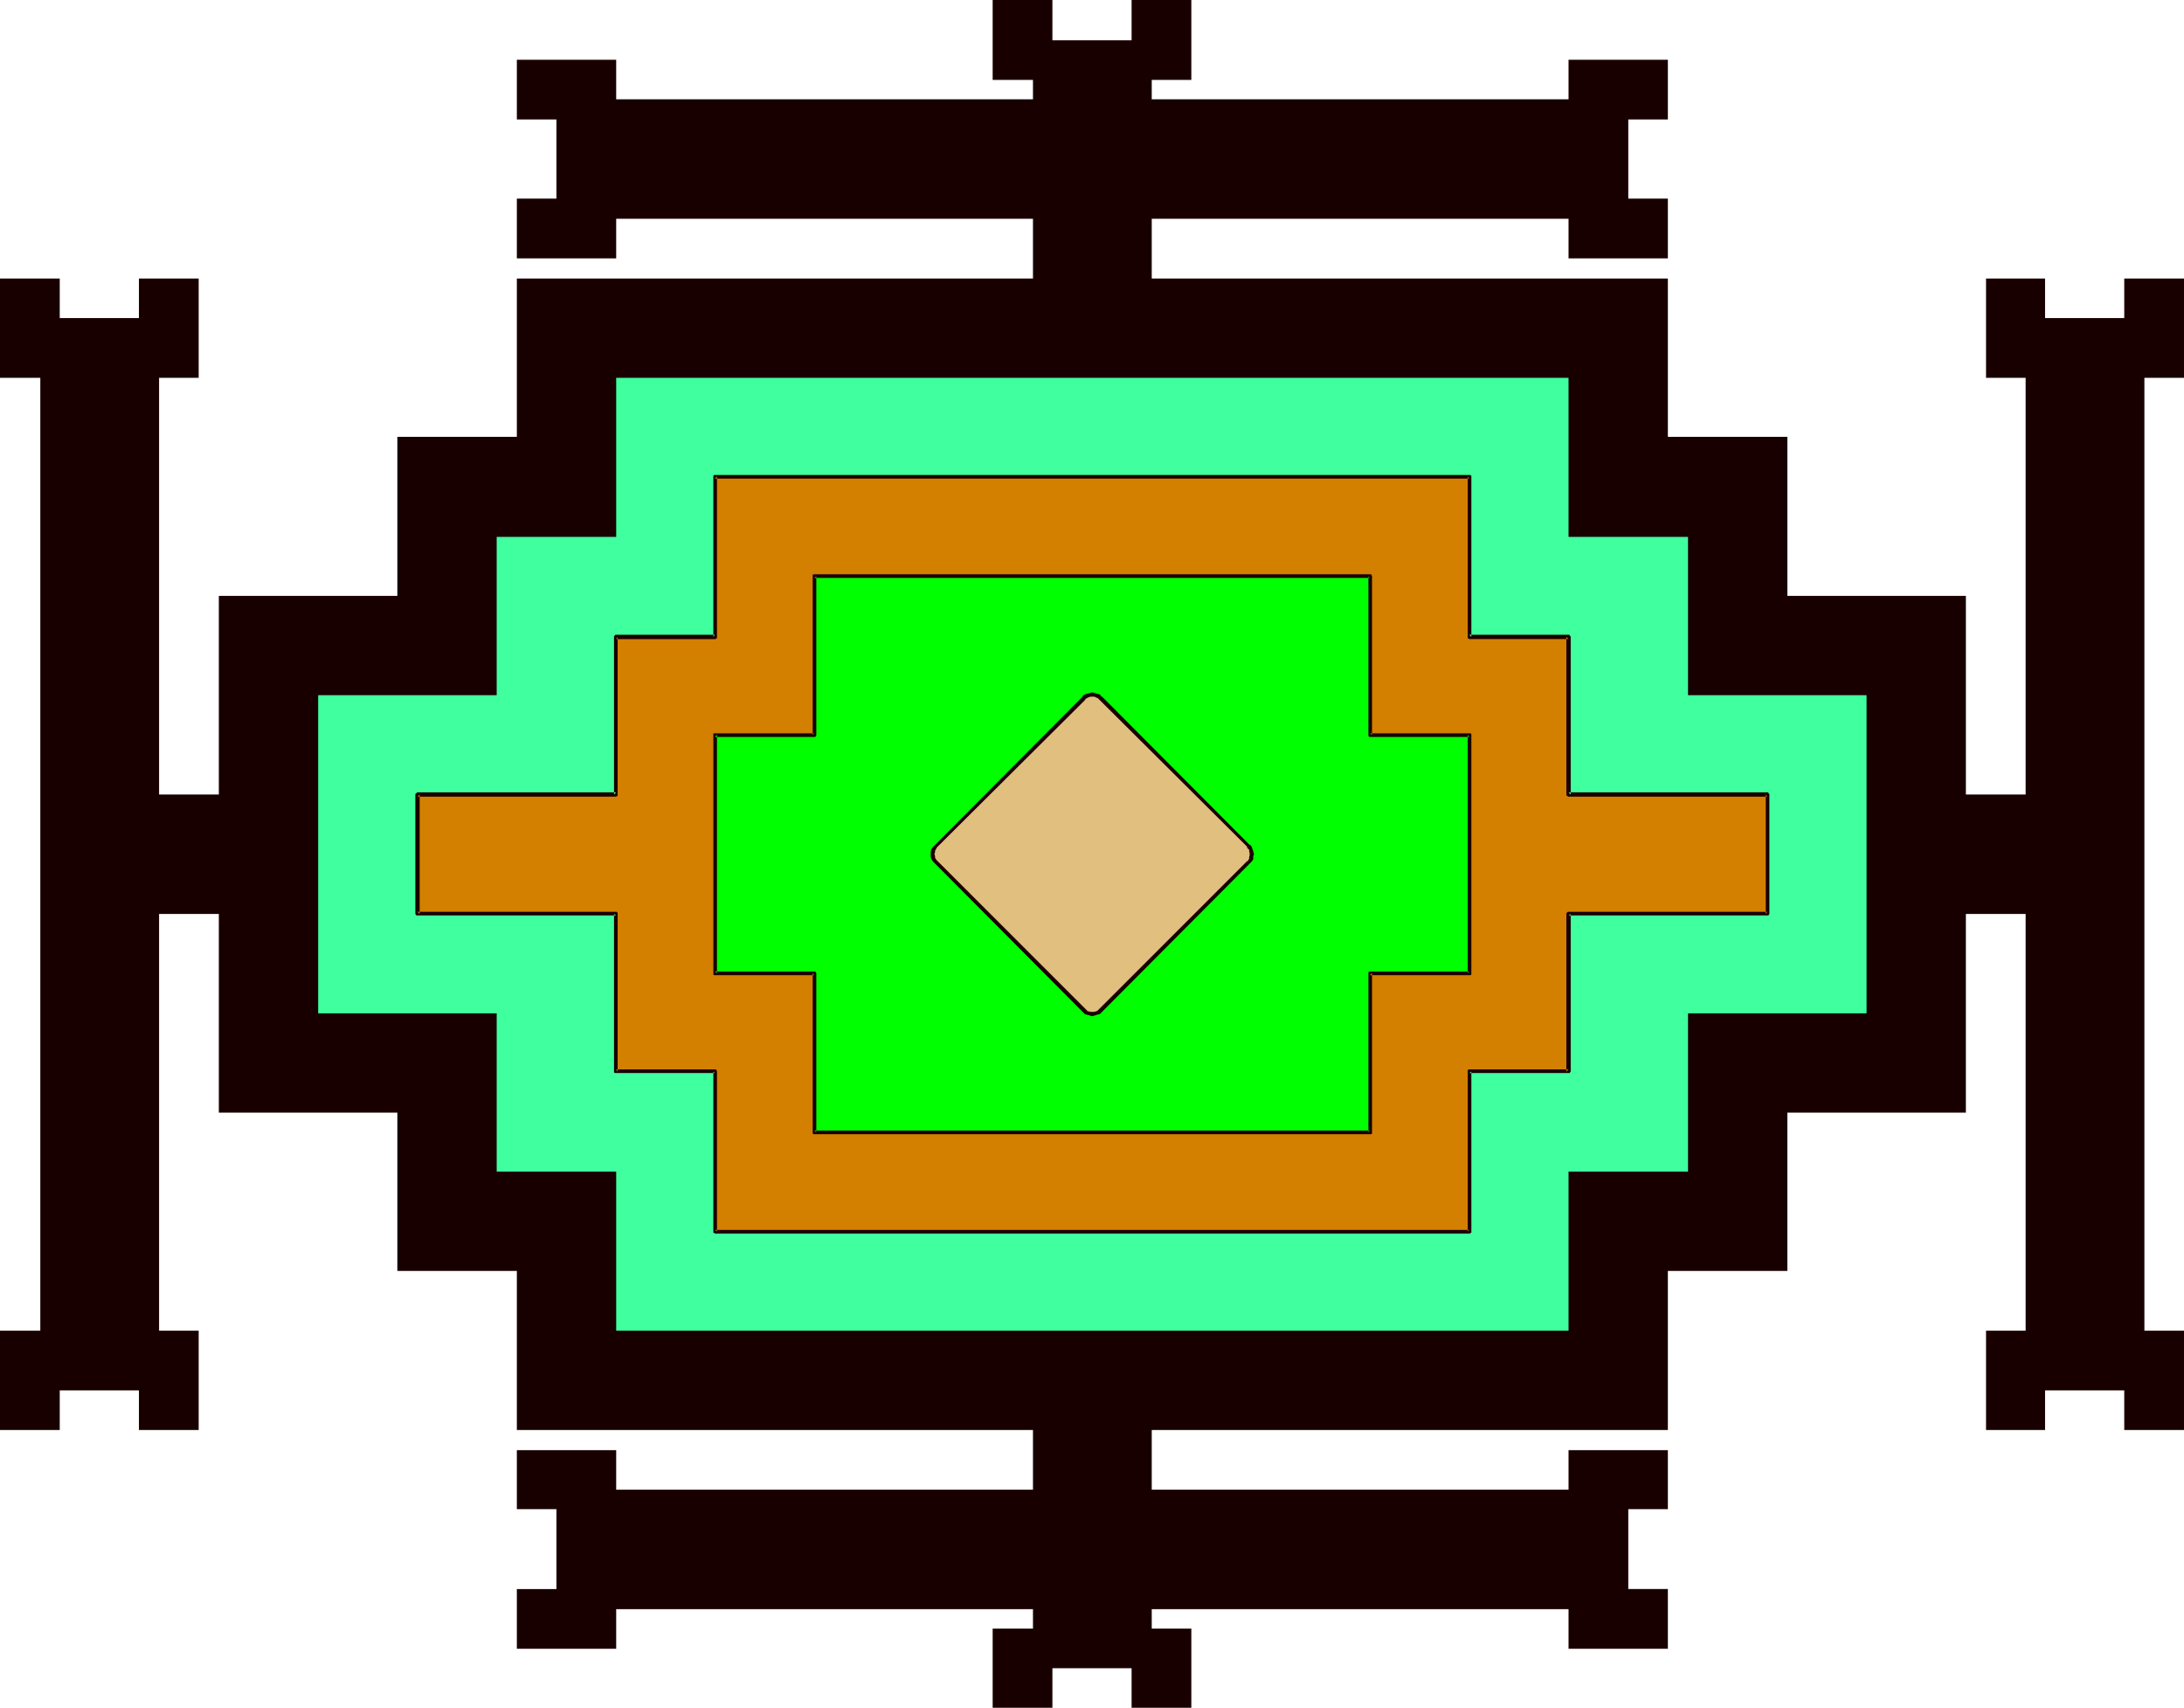 <?xml version="1.0" encoding="UTF-8" standalone="no"?>
<svg
   version="1.0"
   width="129.724mm"
   height="101.432mm"
   id="svg8"
   sodipodi:docname="Tribal Symbol 53.wmf"
   xmlns:inkscape="http://www.inkscape.org/namespaces/inkscape"
   xmlns:sodipodi="http://sodipodi.sourceforge.net/DTD/sodipodi-0.dtd"
   xmlns="http://www.w3.org/2000/svg"
   xmlns:svg="http://www.w3.org/2000/svg">
  <sodipodi:namedview
     id="namedview8"
     pagecolor="#ffffff"
     bordercolor="#000000"
     borderopacity="0.25"
     inkscape:showpageshadow="2"
     inkscape:pageopacity="0.0"
     inkscape:pagecheckerboard="0"
     inkscape:deskcolor="#d1d1d1"
     inkscape:document-units="mm" />
  <defs
     id="defs1">
    <pattern
       id="WMFhbasepattern"
       patternUnits="userSpaceOnUse"
       width="6"
       height="6"
       x="0"
       y="0" />
  </defs>
  <path
     style="fill:#190000;fill-opacity:1;fill-rule:evenodd;stroke:none"
     d="M 254.035,9.047 V 0 h 13.413 v 17.932 h -8.888 v 4.362 H 352.126 v -8.885 h 22.301 v 13.409 h -8.888 v 17.771 h 8.888 V 57.997 H 352.126 v -8.885 h -93.566 v 13.409 h 115.867 v 35.541 h 26.826 v 35.703 h 40.077 v 44.588 h 13.413 V 84.815 H 445.854 V 62.521 h 13.251 v 8.885 h 17.776 v -8.885 h 13.413 v 22.294 h -8.888 V 298.71 h 8.888 v 22.294 h -13.413 v -8.885 h -17.776 v 8.885 H 445.854 v -22.294 h 8.888 V 205.171 H 441.329 v 44.588 h -40.077 v 35.541 h -26.826 v 35.703 H 258.56 v 13.409 H 352.126 v -8.885 h 22.301 v 13.247 h -8.888 v 17.932 h 8.888 v 13.409 H 352.126 v -8.885 h -93.566 v 4.362 h 8.888 v 17.771 h -13.413 v -8.885 h -17.776 v 8.885 h -13.413 v -17.771 h 9.05 v -4.362 h -93.566 v 8.885 H 116.029 V 356.707 h 8.888 v -17.932 h -8.888 v -13.247 h 22.301 v 8.885 h 93.566 V 321.004 H 116.029 V 285.301 H 89.203 V 249.76 H 49.126 V 205.171 H 35.714 v 93.539 h 8.888 v 22.294 H 31.189 v -8.885 h -17.776 v 8.885 H 0 V 298.71 H 9.05 V 84.815 H 0 V 62.521 h 13.413 v 8.885 h 17.776 V 62.521 H 44.602 V 84.815 H 35.714 V 178.354 H 49.126 V 133.765 H 89.203 V 98.062 H 116.029 V 62.521 H 231.896 V 49.112 h -93.566 v 8.885 H 116.029 V 44.588 h 8.888 V 26.818 h -8.888 V 13.409 h 22.301 v 8.885 h 93.566 v -4.362 h -9.05 V 0 h 13.413 v 9.047 z"
     id="path1" />
  <path
     style="fill:#3fff9f;fill-opacity:1;fill-rule:evenodd;stroke:none"
     d="m 352.126,298.71 v -35.703 h 26.826 V 227.465 h 40.077 V 156.059 H 378.952 V 120.518 H 352.126 V 84.815 H 138.329 v 35.703 h -26.826 v 35.541 H 71.427 v 71.406 h 40.077 v 35.541 h 26.826 v 35.703 z"
     id="path2" />
  <path
     style="fill:#d37f00;fill-opacity:1;fill-rule:evenodd;stroke:none"
     d="M 160.469,276.416 V 240.551 H 138.329 V 205.171 H 93.728 v -26.818 h 44.602 v -35.38 h 22.139 v -36.026 h 169.357 v 36.026 H 352.126 v 35.38 h 44.602 v 26.818 H 352.126 v 35.38 h -22.301 v 35.865 z"
     id="path3" />
  <path
     style="fill:#190000;fill-opacity:1;fill-rule:evenodd;stroke:none"
     d="m 160.469,276.093 0.485,0.323 v -36.026 0 l -0.162,-0.162 v -0.162 h -0.162 -22.301 l 0.323,0.485 v -35.541 -0.162 h -0.162 v -0.162 h -0.162 -44.602 l 0.485,0.485 v -26.818 l -0.485,0.485 h 44.602 l 0.162,-0.162 h 0.162 v -0.162 -35.541 l -0.323,0.485 h 22.301 l 0.162,-0.162 h 0.162 v -0.162 -36.188 l -0.485,0.485 h 169.357 l -0.323,-0.485 v 36.188 0.162 0 h 0.162 l 0.162,0.162 H 352.126 l -0.485,-0.485 v 35.541 l 0.162,0.162 v 0 h 0.162 v 0.162 h 44.763 l -0.323,-0.485 v 26.818 l 0.323,-0.485 H 351.964 v 0 l -0.162,0.162 v 0 l -0.162,0.162 v 35.541 l 0.485,-0.485 h -22.301 -0.162 l -0.162,0.162 v 0.162 0 36.026 l 0.323,-0.323 H 160.469 v 0.808 h 169.357 0.162 l 0.162,-0.162 v 0 h 0.162 v -0.162 -0.162 -35.865 l -0.485,0.323 h 22.301 0.162 0.162 v 0 -0.162 l 0.162,-0.162 v 0 -35.38 l -0.485,0.323 h 44.602 0.162 0.162 v 0 -0.162 l 0.162,-0.162 v 0 -26.818 -0.162 h -0.162 v -0.162 0 l -0.162,-0.162 h -0.162 -44.602 l 0.485,0.485 v -35.38 -0.162 h -0.162 v -0.162 0 l -0.162,-0.162 h -0.162 -22.301 l 0.485,0.485 v -36.026 0 -0.162 h -0.162 v -0.162 h -0.162 -0.162 -169.357 v 0 h -0.162 l -0.162,0.162 v 0 0.162 0 36.026 l 0.323,-0.485 h -22.139 -0.162 l -0.162,0.162 v 0 l -0.162,0.162 v 0 0.162 35.38 l 0.485,-0.485 h -44.602 -0.162 v 0.162 h -0.162 v 0.162 h -0.162 v 0.162 26.818 0 l 0.162,0.162 v 0.162 h 0.162 v 0 h 0.162 44.602 l -0.485,-0.323 v 35.38 0 0.162 l 0.162,0.162 v 0 h 0.162 0.162 22.139 l -0.323,-0.323 v 35.865 0.162 0.162 0 h 0.162 l 0.162,0.162 v 0 z"
     id="path4" />
  <path
     style="fill:#00ff00;fill-opacity:1;fill-rule:evenodd;stroke:none"
     d="m 307.524,254.121 v -35.703 h 22.301 V 164.945 H 307.524 V 129.403 H 182.769 v 35.541 h -22.301 v 53.474 h 22.301 v 35.703 z"
     id="path5" />
  <path
     style="fill:#190000;fill-opacity:1;fill-rule:evenodd;stroke:none"
     d="m 307.524,254.606 h 0.162 0.162 l 0.162,-0.162 v -0.162 -35.865 l -0.485,0.485 h 22.462 0.162 l 0.162,-0.162 v -0.162 -53.635 -0.162 l -0.162,-0.162 v 0 h -0.162 -22.462 l 0.485,0.323 v -35.703 0 l -0.162,-0.162 v -0.162 h -0.162 -125.078 v 0 l -0.162,0.162 v 0.162 0 35.703 l 0.323,-0.323 h -22.301 -0.162 -0.162 v 0.162 0.162 53.635 0.162 0 l 0.162,0.162 h 0.162 22.301 l -0.323,-0.485 v 35.865 0.162 0 l 0.162,0.162 v 0 h 0.162 124.755 V 253.798 H 182.769 l 0.485,0.323 v -35.703 0 l -0.162,-0.162 v -0.162 0 h -0.162 -0.162 -22.301 l 0.485,0.323 v -53.474 l -0.485,0.485 h 22.301 0.162 0.162 v -0.162 0 l 0.162,-0.162 v -0.162 -35.541 l -0.485,0.323 h 124.755 l -0.323,-0.323 v 35.541 0.162 0.162 h 0.162 v 0.162 h 0.162 v 0 h 22.301 l -0.323,-0.485 v 53.474 l 0.323,-0.323 h -22.301 v 0 h -0.162 v 0 l -0.162,0.162 v 0.162 0 35.703 l 0.323,-0.323 z"
     id="path6" />
  <path
     style="fill:#e0bf7f;fill-opacity:1;fill-rule:evenodd;stroke:none"
     d="m 280.376,193.539 0.162,-0.323 0.323,-0.485 0.162,-0.485 v -0.485 -0.485 l -0.162,-0.485 -0.323,-0.485 -0.162,-0.485 -33.29,-33.118 -0.485,-0.323 -0.485,-0.323 -0.485,-0.162 h -0.485 -0.485 l -0.485,0.162 -0.323,0.323 -0.485,0.323 -33.128,33.118 -0.485,0.485 -0.162,0.485 -0.162,0.485 v 0.485 0.485 l 0.162,0.485 0.162,0.485 0.485,0.323 33.128,33.28 0.485,0.323 0.323,0.323 0.485,0.162 h 0.485 0.485 l 0.485,-0.162 0.485,-0.323 0.485,-0.323 z"
     id="path7" />
  <path
     style="fill:#190000;fill-opacity:1;fill-rule:evenodd;stroke:none"
     d="m 280.537,193.863 v 0 l 0.485,-0.485 0.323,-0.485 v -0.485 -0.162 l 0.162,-0.485 -0.162,-0.646 v 0 l -0.162,-0.485 -0.162,-0.485 v 0 l -0.323,-0.485 h -0.162 l -33.128,-33.28 h -0.162 l -0.323,-0.485 -0.646,-0.162 -0.485,-0.162 v 0 l -0.646,-0.162 -0.485,0.162 v 0 l -0.646,0.162 -0.485,0.162 v 0 l -0.485,0.323 v 0.162 l -33.128,33.28 -0.485,0.485 -0.323,0.485 -0.162,0.485 v 0 0.646 0.485 0.162 l 0.162,0.485 0.323,0.485 0.485,0.485 33.128,33.28 0.485,0.485 0.485,0.162 0.646,0.162 v 0 l 0.485,0.162 0.646,-0.162 v 0 l 0.485,-0.162 0.646,-0.162 33.613,-33.764 -0.485,-0.646 -33.613,33.603 v 0 l -0.485,0.323 0.162,-0.162 -0.485,0.162 v 0 h -0.485 0.162 -0.485 v 0 l -0.485,-0.162 v 0.162 l -0.323,-0.323 v 0 l -0.323,-0.323 -33.29,-33.28 -0.323,-0.323 0.162,0.162 -0.323,-0.485 v 0 -0.485 0.162 l -0.162,-0.646 v 0.162 l 0.162,-0.485 v 0.162 -0.485 0 l 0.323,-0.485 -0.162,0.162 0.323,-0.485 33.29,-33.118 h -0.162 l 0.485,-0.323 v 0 l 0.323,-0.162 v 0 l 0.485,-0.162 v 0 h 0.485 -0.162 0.485 v 0 l 0.485,0.162 h -0.162 l 0.485,0.162 v 0 l 0.323,0.323 v 0 l 33.29,33.118 h -0.162 l 0.323,0.485 v -0.162 l 0.323,0.485 h -0.162 l 0.162,0.485 v -0.162 0.485 -0.162 0.646 -0.162 l -0.162,0.485 h 0.162 l -0.323,0.485 0.162,-0.162 -0.323,0.485 v -0.162 z"
     id="path8" />
</svg>
